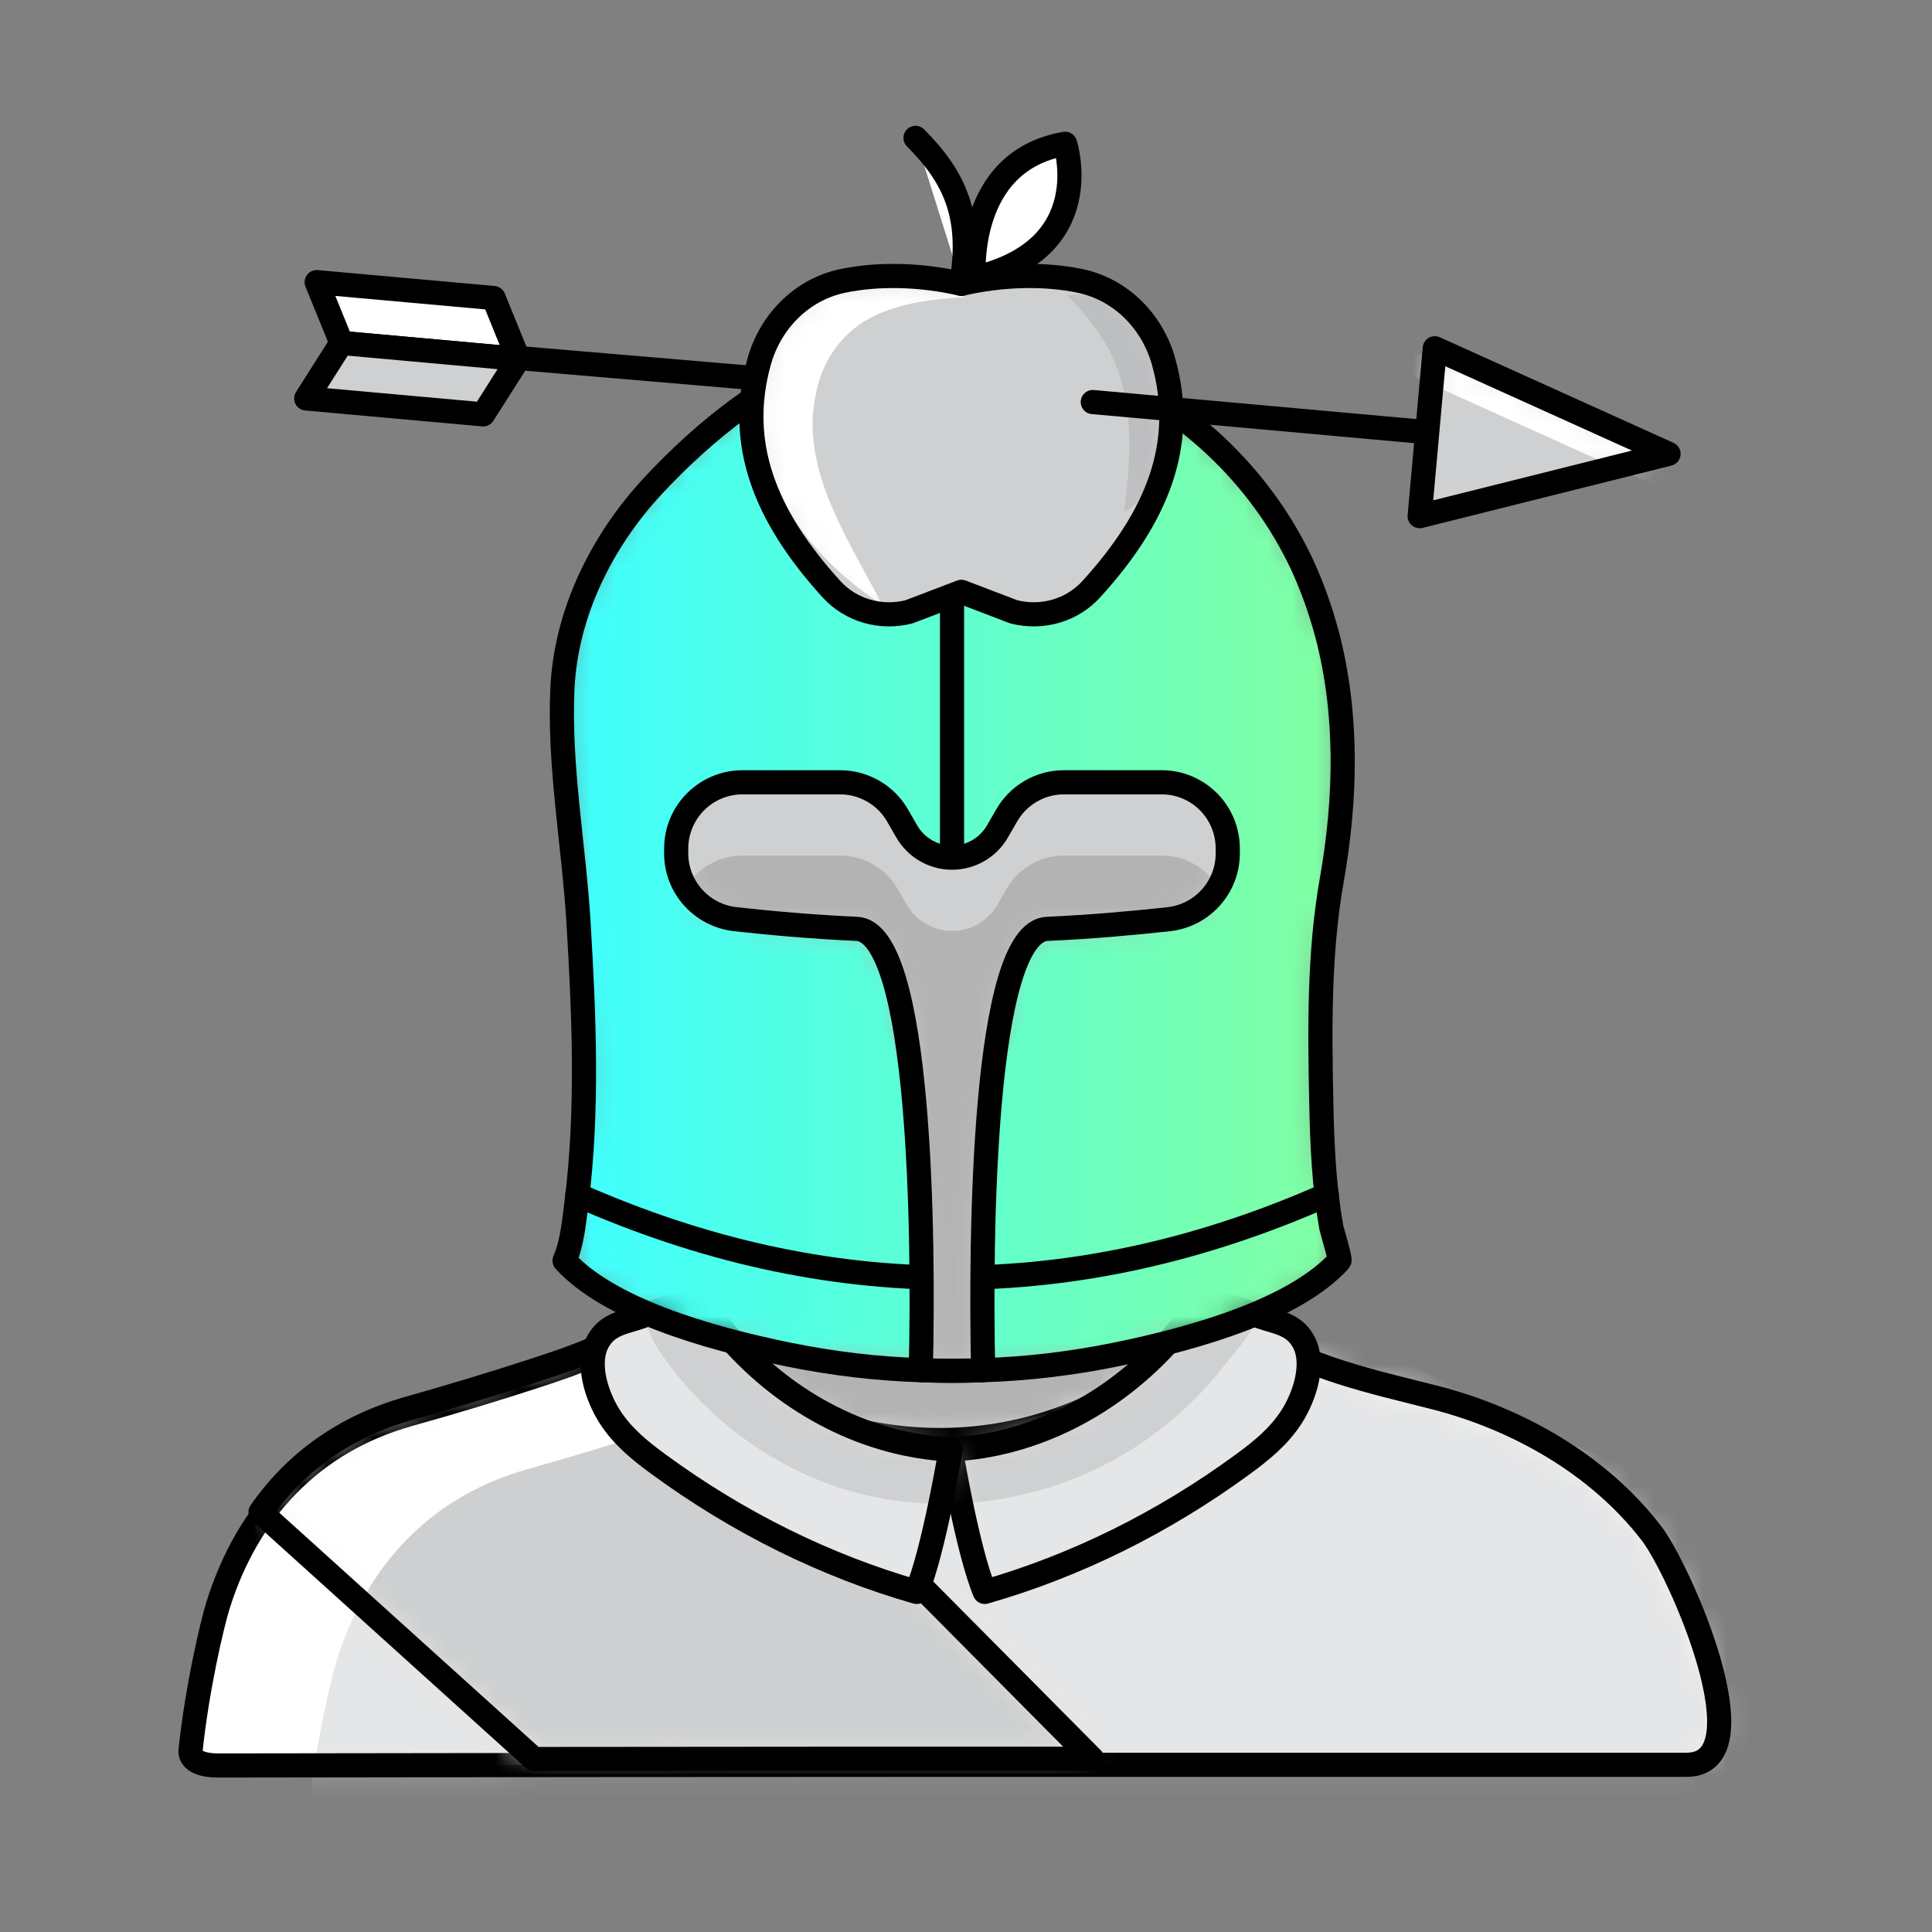<svg width="80" height="80" viewBox="0 0 80 80" fill="none" xmlns="http://www.w3.org/2000/svg">
<rect x="0" y="0" width="80" height="80" fill="#808080" stroke="none"/>
<path fill-rule="evenodd" clip-rule="evenodd" d="M50.986 54.752C50.986 54.752 47.902 54.379 46.162 51.029H38.884H39.012H31.733C29.995 54.379 27.148 54.625 27.148 54.625L39.343 66.638L50.986 54.752Z" fill="#B2B3B2"/>
<path fill-rule="evenodd" clip-rule="evenodd" d="M7.893 72.457C8.156 69.948 8.773 67.284 9.032 66.457C10.263 62.53 12.945 59.688 16.919 58.571C18.758 58.056 20.586 57.504 22.401 56.908C23.904 56.414 25.398 55.866 26.695 54.919C27.162 54.577 27.508 54.458 27.992 54.978C32.804 60.144 42.328 61.981 49.369 55.36C50.226 54.554 50.786 54.428 51.823 55.12C54.102 56.638 56.789 57.2 59.406 57.867C62.802 58.734 66.179 60.621 68.383 63.49C69.566 65.029 73.103 73.076 69.838 73.076C49.576 73.076 29.314 73.067 9.053 73.105C7.732 73.108 7.893 72.457 7.893 72.457Z" fill="white"/>
<mask id="mask0_13520_28218" style="mask-type:alpha" maskUnits="userSpaceOnUse" x="7" y="54" width="65" height="20">
<path d="M26.693 54.92C25.397 55.867 23.904 56.415 22.399 56.91C20.585 57.505 18.756 58.058 16.919 58.574C12.945 59.689 10.261 62.531 9.032 66.459C8.773 67.284 8.154 69.95 7.893 72.458C7.893 72.458 7.732 73.109 9.051 73.106C29.313 73.069 49.575 73.079 69.837 73.079C73.102 73.079 69.565 65.029 68.383 63.49C66.179 60.621 62.801 58.735 59.404 57.869C56.789 57.201 54.102 56.639 51.821 55.12C50.784 54.43 50.225 54.556 49.368 55.363C42.328 61.982 32.804 60.144 27.992 54.98C27.757 54.728 27.557 54.627 27.356 54.627C27.145 54.627 26.935 54.744 26.693 54.92Z" fill="white"/>
</mask>
<g mask="url(#mask0_13520_28218)">
<path fill-rule="evenodd" clip-rule="evenodd" d="M12.813 74.724C13.076 72.215 13.693 69.55 13.952 68.723C15.183 64.796 17.865 61.954 21.839 60.837C23.677 60.322 25.506 59.77 27.32 59.175C28.879 58.663 30.197 57.739 31.683 57.162C33.332 56.522 35.68 56.599 37.433 56.518C38.933 56.448 40.453 56.452 41.903 56.061C42.856 55.805 43.755 55.385 44.672 55.023C47.463 53.92 50.584 53.347 53.472 54.16C55.104 54.619 56.581 55.496 58.064 56.319C60.753 57.811 63.522 59.157 66.358 60.35C69.391 61.625 71.757 62.828 73.409 65.754C75.861 70.095 75.769 69.979 75.878 74.774C75.89 75.232 75.83 75.46 75.316 75.349C75.137 75.311 74.944 75.343 74.757 75.343C54.496 75.343 34.234 75.334 13.973 75.372C12.652 75.374 12.538 77.347 12.813 74.724Z" fill="#E5E6E7"/>
</g>
<path fill-rule="evenodd" clip-rule="evenodd" d="M7.893 72.457C8.156 69.948 8.773 67.284 9.032 66.457C10.263 62.53 12.945 59.688 16.919 58.571C18.758 58.056 20.586 57.504 22.401 56.908C23.904 56.414 25.398 55.866 26.695 54.919C27.162 54.577 27.508 54.458 27.992 54.978C32.804 60.144 42.328 61.981 49.369 55.36C50.226 54.554 50.786 54.428 51.823 55.12C54.102 56.638 56.789 57.2 59.406 57.867C62.802 58.734 66.179 60.621 68.383 63.49C69.566 65.029 73.103 73.076 69.838 73.076C49.576 73.076 29.314 73.067 9.053 73.105C7.732 73.108 7.893 72.457 7.893 72.457Z" stroke="black" stroke-width="1" stroke-linecap="round" stroke-linejoin="round"/>
<path fill-rule="evenodd" clip-rule="evenodd" d="M45.224 72.826C37.511 72.826 29.81 72.826 22.109 72.837L10.789 62.612C12.223 60.548 14.287 59.059 16.923 58.32C18.755 57.801 20.587 57.25 22.396 56.654C23.908 56.158 25.397 55.617 26.699 54.668C26.776 54.602 26.853 54.558 26.93 54.514C27.725 55.617 28.707 56.533 29.799 57.283L45.224 72.826Z" fill="#E5E6E7"/>
<mask id="mask1_13520_28218" style="mask-type:alpha" maskUnits="userSpaceOnUse" x="10" y="54" width="36" height="19">
<path d="M26.698 54.669C25.396 55.616 23.907 56.156 22.396 56.653C20.586 57.249 18.755 57.801 16.923 58.319C14.286 59.059 12.223 60.549 10.789 62.614L22.109 72.837C29.81 72.826 37.511 72.826 45.224 72.826L29.799 57.282C28.707 56.531 27.725 55.616 26.93 54.514C26.853 54.557 26.776 54.602 26.698 54.669Z" fill="white"/>
</mask>
<g mask="url(#mask1_13520_28218)">
<path fill-rule="evenodd" clip-rule="evenodd" d="M7.891 72.457C8.154 69.948 8.771 67.284 9.03 66.457C10.261 62.53 12.943 59.688 16.917 58.571C18.756 58.056 20.584 57.504 22.399 56.908C23.902 56.414 25.396 55.866 26.693 54.919C27.16 54.577 27.506 54.458 27.99 54.978C32.802 60.144 42.326 61.981 49.367 55.36C50.224 54.554 50.784 54.428 51.821 55.12C54.1 56.638 56.788 57.2 59.404 57.867C62.654 58.697 65.964 60.245 68.15 62.944C70.47 65.81 70.876 68.967 70.956 72.507C70.968 72.965 70.908 73.193 70.394 73.083C70.215 73.045 70.022 73.076 69.835 73.076C49.574 73.076 29.312 73.067 9.051 73.105C7.73 73.108 7.616 75.081 7.891 72.457Z" fill="white"/>
</g>
<mask id="mask2_13520_28218" style="mask-type:alpha" maskUnits="userSpaceOnUse" x="10" y="54" width="36" height="19">
<path d="M26.698 54.669C25.396 55.616 23.907 56.156 22.396 56.653C20.586 57.249 18.755 57.801 16.923 58.319C14.286 59.059 12.223 60.549 10.789 62.614L22.109 72.837C29.81 72.826 37.511 72.826 45.224 72.826L29.799 57.282C28.707 56.531 27.725 55.616 26.93 54.514C26.853 54.557 26.776 54.602 26.698 54.669Z" fill="white"/>
</mask>
<g mask="url(#mask2_13520_28218)">
<path fill-rule="evenodd" clip-rule="evenodd" d="M7.891 72.457C8.154 69.948 8.771 67.284 9.03 66.457C10.261 62.53 12.943 59.688 16.917 58.571C18.756 58.056 20.584 57.504 22.399 56.908C23.902 56.414 25.396 55.866 26.693 54.919C27.16 54.577 27.506 54.458 27.99 54.978C32.802 60.144 42.326 61.981 49.367 55.36C50.224 54.554 50.784 54.428 51.821 55.12C54.1 56.638 56.788 57.2 59.404 57.867C62.654 58.697 65.964 60.245 68.15 62.944C70.47 65.81 70.876 68.967 70.956 72.507C70.968 72.965 70.908 73.193 70.394 73.083C70.215 73.045 70.022 73.076 69.835 73.076C49.574 73.076 29.312 73.067 9.051 73.105C7.73 73.108 7.616 75.081 7.891 72.457Z" stroke="black" stroke-width="1" stroke-linecap="round" stroke-linejoin="round"/>
</g>
<mask id="mask3_13520_28218" style="mask-type:alpha" maskUnits="userSpaceOnUse" x="10" y="54" width="36" height="19">
<path d="M26.698 54.669C25.396 55.616 23.907 56.156 22.396 56.653C20.586 57.249 18.755 57.801 16.923 58.319C14.286 59.059 12.223 60.549 10.789 62.614L22.109 72.837C29.81 72.826 37.511 72.826 45.224 72.826L29.799 57.282C28.707 56.531 27.725 55.616 26.93 54.514C26.853 54.557 26.776 54.602 26.698 54.669Z" fill="white"/>
</mask>
<g mask="url(#mask3_13520_28218)">
<path fill-rule="evenodd" clip-rule="evenodd" d="M12.813 74.724C13.076 72.215 13.693 69.55 13.952 68.723C15.183 64.796 17.865 61.954 21.839 60.837C23.677 60.322 25.506 59.77 27.32 59.175C28.879 58.663 30.197 57.739 31.683 57.162C33.332 56.522 35.68 56.599 37.433 56.518C38.933 56.448 40.453 56.452 41.903 56.061C42.856 55.805 43.755 55.385 44.672 55.023C47.463 53.92 50.584 53.347 53.472 54.16C55.104 54.619 56.581 55.496 58.064 56.319C60.753 57.811 63.522 59.157 66.358 60.35C69.391 61.625 71.757 62.828 73.409 65.754C75.861 70.095 75.769 69.979 75.878 74.774C75.89 75.232 75.83 75.46 75.316 75.349C75.137 75.311 74.944 75.343 74.757 75.343C54.496 75.343 34.234 75.334 13.973 75.372C12.652 75.374 12.538 77.347 12.813 74.724Z" fill="#CECFD0"/>
</g>
<mask id="mask4_13520_28218" style="mask-type:alpha" maskUnits="userSpaceOnUse" x="14" y="57" width="32" height="16">
<path d="M27.322 59.174C25.509 59.77 23.678 60.321 21.84 60.837C18.716 61.715 16.39 63.66 14.941 66.36L22.112 72.836C29.813 72.826 37.514 72.826 45.227 72.826L30.307 57.791C29.337 58.283 28.386 58.826 27.322 59.174Z" fill="white"/>
</mask>
<g mask="url(#mask4_13520_28218)">
<path fill-rule="evenodd" clip-rule="evenodd" d="M69.6 63.175H69.961C70.58 63.175 71.081 62.674 71.081 62.055V61.715C71.081 61.098 70.58 60.595 69.961 60.595H67.905C68 60.249 68.095 59.901 68.189 59.556C68.377 58.876 68.563 58.198 68.75 57.517C68.783 57.386 68.843 57.229 68.901 57.06L69.075 56.425C69.08 56.398 69.085 56.372 69.089 56.347C69.111 56.139 69.091 55.95 68.991 55.809C68.851 55.613 68.63 55.489 68.4 55.417C67.683 55.187 66.837 55.446 66.373 56.036C66.367 56.041 66.365 56.047 66.358 56.053C66.283 56.15 66.212 56.258 66.128 56.347C66.09 56.392 66.044 56.43 65.997 56.464C65.732 56.646 65.364 56.596 65.079 56.447C65.023 56.417 64.967 56.387 64.913 56.347C64.697 56.206 64.507 56.028 64.301 55.876C64.191 55.795 64.071 55.72 63.942 55.666L63.561 55.605L63.178 55.666C63.049 55.72 62.928 55.795 62.82 55.876C62.612 56.028 62.422 56.206 62.208 56.347C62.156 56.383 62.099 56.417 62.04 56.447C61.755 56.596 61.389 56.646 61.123 56.464C61.072 56.43 61.03 56.392 60.99 56.347C60.904 56.258 60.837 56.15 60.761 56.053C60.755 56.047 60.753 56.041 60.747 56.036C60.282 55.446 59.433 55.187 58.72 55.417C58.491 55.489 58.268 55.613 58.13 55.809C58.028 55.95 58.008 56.139 58.033 56.347C58.033 56.372 58.039 56.398 58.044 56.425L58.219 57.06C58.278 57.229 58.336 57.386 58.37 57.517C58.557 58.198 58.742 58.876 58.929 59.556C59.024 59.901 59.119 60.249 59.215 60.595H57.158C56.541 60.595 56.04 61.098 56.04 61.715V62.055C56.04 62.674 56.541 63.175 57.158 63.175H57.382C62.88 57.151 33.431 88.413 60.003 85.165C65.282 84.698 76.208 83.309 76.361 74.354C75.86 68.463 73.38 67.277 69.6 63.175Z" fill="#CECFD0"/>
</g>
<path fill-rule="evenodd" clip-rule="evenodd" d="M45.224 72.826C37.511 72.826 29.81 72.826 22.109 72.837L10.789 62.612C12.223 60.548 14.287 59.059 16.923 58.32C18.755 57.801 20.587 57.25 22.396 56.654C23.908 56.158 25.397 55.617 26.699 54.668C26.776 54.602 26.853 54.558 26.93 54.514C27.725 55.617 28.707 56.533 29.799 57.283L45.224 72.826Z" stroke="black" stroke-width="1" stroke-linecap="round" stroke-linejoin="round"/>
<path fill-rule="evenodd" clip-rule="evenodd" d="M40.773 65.918C44.539 64.839 48.159 63.049 51.452 60.638C52.204 60.087 52.955 59.488 53.487 58.651C54.012 57.825 54.488 56.43 53.949 55.514C53.598 54.917 53.065 54.788 52.454 54.609C51.732 54.396 51.032 53.984 50.253 54.053C49.414 54.126 49.145 54.689 48.535 55.386C46.093 58.176 42.761 59.859 39.363 60.021C39.363 60.021 40.053 64.191 40.773 65.918Z" fill="#E5E6E7"/>
<mask id="mask5_13520_28218" style="mask-type:alpha" maskUnits="userSpaceOnUse" x="39" y="54" width="16" height="12">
<path d="M50.257 54.054C49.418 54.126 49.149 54.691 48.539 55.387C46.096 58.178 42.765 59.862 39.367 60.023C39.367 60.023 40.056 64.191 40.777 65.919C44.544 64.84 48.161 63.05 51.455 60.641C52.208 60.088 52.959 59.487 53.491 58.653C54.017 57.827 54.491 56.431 53.953 55.516C53.604 54.92 53.069 54.789 52.459 54.609C51.792 54.414 51.142 54.047 50.431 54.047C50.373 54.047 50.316 54.048 50.257 54.054Z" fill="white"/>
</mask>
<g mask="url(#mask5_13520_28218)">
<path fill-rule="evenodd" clip-rule="evenodd" d="M32.202 60.469C33.038 60.943 33.921 61.332 34.837 61.626C38.576 62.826 42.77 62.314 46.189 60.414C47.902 59.463 49.417 58.163 50.63 56.626C51.099 56.031 52.109 54.936 52.201 54.162C52.31 53.234 50.831 52.829 50.108 52.485C45.992 50.524 41.449 49.564 36.912 49.329C34.852 49.224 32.734 49.272 30.806 50.007C28.571 50.859 25.559 53.292 27.231 55.832C28.489 57.742 30.212 59.343 32.202 60.469Z" fill="#CFD0D1"/>
</g>
<path fill-rule="evenodd" clip-rule="evenodd" d="M40.777 65.918C44.542 64.839 48.163 63.049 51.455 60.638C52.208 60.087 52.959 59.488 53.491 58.651C54.016 57.825 54.492 56.43 53.953 55.514C53.602 54.917 53.069 54.788 52.458 54.609C51.736 54.396 51.036 53.984 50.257 54.053C49.418 54.126 49.149 54.689 48.539 55.386C46.096 58.176 42.765 59.859 39.367 60.021C39.367 60.021 40.057 64.191 40.777 65.918Z" stroke="black" stroke-width="1" stroke-linecap="round" stroke-linejoin="round"/>
<path fill-rule="evenodd" clip-rule="evenodd" d="M37.956 65.918C34.191 64.839 30.57 63.049 27.278 60.638C26.526 60.087 25.774 59.488 25.242 58.651C24.717 57.825 24.241 56.43 24.78 55.514C25.131 54.917 25.664 54.788 26.275 54.609C26.997 54.396 27.697 53.984 28.476 54.053C29.316 54.126 29.584 54.689 30.195 55.386C32.637 58.176 35.968 59.859 39.366 60.021C39.366 60.021 38.676 64.191 37.956 65.918Z" fill="#E5E6E7"/>
<mask id="mask6_13520_28218" style="mask-type:alpha" maskUnits="userSpaceOnUse" x="24" y="54" width="16" height="12">
<path d="M26.275 54.609C25.663 54.789 25.132 54.92 24.78 55.516C24.241 56.431 24.717 57.827 25.242 58.653C25.774 59.487 26.525 60.088 27.278 60.641C30.571 63.05 34.19 64.84 37.955 65.919C38.677 64.191 39.367 60.023 39.367 60.023C35.967 59.862 32.638 58.178 30.195 55.387C29.585 54.691 29.316 54.126 28.477 54.054C28.419 54.048 28.36 54.047 28.303 54.047C27.593 54.047 26.943 54.414 26.275 54.609Z" fill="white"/>
</mask>
<g mask="url(#mask6_13520_28218)">
<path fill-rule="evenodd" clip-rule="evenodd" d="M32.202 60.469C33.038 60.943 33.921 61.332 34.837 61.626C38.576 62.826 42.77 62.314 46.189 60.414C47.902 59.463 49.417 58.163 50.63 56.626C51.099 56.031 52.109 54.936 52.201 54.162C52.31 53.234 50.831 52.829 50.108 52.485C45.992 50.524 41.449 49.564 36.912 49.329C34.852 49.224 32.734 49.272 30.806 50.007C28.571 50.859 25.559 53.292 27.231 55.832C28.489 57.742 30.212 59.343 32.202 60.469Z" fill="#CFD0D1"/>
</g>
<path fill-rule="evenodd" clip-rule="evenodd" d="M37.956 65.918C34.191 64.839 30.57 63.049 27.278 60.638C26.526 60.087 25.774 59.488 25.242 58.651C24.717 57.825 24.241 56.43 24.78 55.514C25.131 54.917 25.664 54.788 26.275 54.609C26.997 54.396 27.697 53.984 28.476 54.053C29.316 54.126 29.584 54.689 30.195 55.386C32.637 58.176 35.968 59.859 39.366 60.021C39.366 60.021 38.676 64.191 37.956 65.918Z" stroke="black" stroke-width="1" stroke-linecap="round" stroke-linejoin="round"/>
<mask id="mask7_13520_28218" style="mask-type:alpha" maskUnits="userSpaceOnUse" x="23" y="14" width="33" height="43">
<path d="M35.062 14.644C32.061 15.449 29.105 17.888 27.019 20.138C24.923 22.4 23.444 25.368 23.29 28.48C23.136 31.668 23.752 34.945 23.951 38.144C24.184 42.018 24.359 46.001 23.863 49.873C23.764 50.635 23.687 51.484 23.379 52.201C25.177 54.176 29.148 55.378 32.68 56.097C34.476 56.461 36.309 56.68 38.13 56.735C38.99 56.769 39.85 56.769 40.711 56.735C42.531 56.68 44.363 56.461 46.162 56.097C49.704 55.378 53.664 54.176 55.463 52.201C55.517 52.146 55.154 50.954 55.131 50.844C54.822 49.146 54.745 47.39 54.712 45.669C54.646 42.602 54.614 39.458 55.142 36.456C55.738 33.092 55.825 29.573 54.943 26.241C54.68 25.258 54.336 24.288 53.907 23.36C52.174 19.664 48.974 16.674 45.169 15.184C43.3 14.456 41.297 14.094 39.292 14.094C37.865 14.094 36.439 14.278 35.062 14.644Z" fill="white"/>
</mask>
<g mask="url(#mask7_13520_28218)">
<path fill-rule="evenodd" clip-rule="evenodd" d="M35.062 14.644C32.061 15.449 29.105 17.888 27.019 20.138C24.923 22.4 23.444 25.368 23.29 28.48C23.136 31.668 23.752 34.945 23.951 38.144C24.184 42.018 24.359 46.001 23.863 49.873C23.764 50.635 23.687 51.484 23.379 52.201C25.177 54.176 29.148 55.378 32.68 56.097C34.476 56.461 36.309 56.68 38.13 56.735C38.99 56.769 39.85 56.769 40.711 56.735C42.531 56.68 44.363 56.461 46.162 56.097C49.704 55.378 53.664 54.176 55.463 52.201C55.517 52.146 55.154 50.954 55.131 50.844C54.822 49.146 54.745 47.39 54.712 45.669C54.646 42.602 54.614 39.458 55.142 36.456C55.738 33.092 55.825 29.573 54.943 26.241C54.68 25.258 54.336 24.288 53.907 23.36C52.174 19.664 48.974 16.674 45.169 15.184C43.3 14.456 41.297 14.094 39.292 14.094C37.865 14.094 36.439 14.278 35.062 14.644Z" fill="url(#paint0_linear_13520_28218)"/>
</g>
<path fill-rule="evenodd" clip-rule="evenodd" d="M55.132 50.844C55.154 50.955 55.518 52.147 55.463 52.202C53.664 54.176 49.704 55.379 46.162 56.096C44.363 56.46 42.532 56.681 40.712 56.736C39.851 56.77 38.99 56.77 38.13 56.736C36.309 56.681 34.478 56.46 32.68 56.096C29.148 55.379 25.176 54.176 23.378 52.202C23.687 51.485 23.765 50.635 23.863 49.874C24.36 46.001 24.184 42.018 23.952 38.145C23.753 34.946 23.136 31.669 23.29 28.48C23.444 25.369 24.923 22.401 27.019 20.139C29.104 17.889 32.061 15.45 35.063 14.644C38.372 13.762 41.969 13.938 45.168 15.185C48.975 16.675 52.175 19.665 53.907 23.361C54.338 24.287 54.679 25.259 54.944 26.24C55.827 29.572 55.738 33.093 55.143 36.457C54.613 39.459 54.646 42.602 54.712 45.67C54.746 47.391 54.823 49.145 55.132 50.844Z" stroke="black" stroke-width="1" stroke-linecap="round" stroke-linejoin="round"/>
<path d="M39.422 37.749V16.209" stroke="black" stroke-width="1" stroke-linecap="round" stroke-linejoin="round"/>
<path d="M54.94 49.475C44.595 54.054 34.252 54.054 23.906 49.475" stroke="black" stroke-width="1" stroke-linecap="round" stroke-linejoin="round"/>
<path fill-rule="evenodd" clip-rule="evenodd" d="M50.839 35.14V35.338C50.839 36.74 49.779 37.909 48.389 38.063C46.977 38.218 45.145 38.384 43.369 38.461C40.688 38.571 40.589 51.318 40.71 56.735C39.849 56.768 38.989 56.768 38.128 56.735C38.261 51.318 38.151 38.571 35.47 38.461C33.704 38.384 31.862 38.218 30.46 38.063C29.059 37.909 28 36.74 28 35.338V35.14C28 33.617 29.236 32.393 30.747 32.393H34.785C35.768 32.393 36.683 32.922 37.168 33.772L37.543 34.423C37.93 35.095 38.647 35.515 39.419 35.515C40.203 35.515 40.92 35.095 41.306 34.423L41.681 33.772C42.166 32.922 43.071 32.393 44.053 32.393H48.102C49.614 32.393 50.839 33.617 50.839 35.14Z" fill="#CFD0D1"/>
<mask id="mask8_13520_28218" style="mask-type:alpha" maskUnits="userSpaceOnUse" x="28" y="32" width="23" height="25">
<path d="M44.053 32.395C43.071 32.395 42.166 32.923 41.681 33.773L41.305 34.425C40.92 35.097 40.203 35.517 39.419 35.517C38.645 35.517 37.93 35.097 37.543 34.425L37.168 33.773C36.683 32.923 35.767 32.395 34.785 32.395H30.748C29.236 32.395 28 33.619 28 35.139V35.338C28 36.739 29.059 37.911 30.461 38.065C31.862 38.218 33.704 38.386 35.468 38.463C38.149 38.572 38.26 51.319 38.128 56.736C38.988 56.769 39.849 56.769 40.71 56.736C40.589 51.319 40.689 38.572 43.37 38.463C45.145 38.386 46.975 38.218 48.389 38.065C49.779 37.911 50.839 36.739 50.839 35.338V35.139C50.839 33.619 49.614 32.395 48.102 32.395" fill="white"/>
</mask>
<g mask="url(#mask8_13520_28218)">
<path fill-rule="evenodd" clip-rule="evenodd" d="M50.839 38.175V38.373C50.839 39.775 49.779 40.944 48.389 41.099C46.977 41.253 45.145 41.419 43.369 41.496C40.688 41.606 40.589 54.353 40.71 59.77C39.849 59.803 38.989 59.803 38.128 59.77C38.261 54.353 38.151 41.606 35.47 41.496C33.704 41.419 31.862 41.253 30.46 41.099C29.059 40.944 28 39.775 28 38.373V38.175C28 36.652 29.236 35.428 30.747 35.428H34.785C35.768 35.428 36.683 35.957 37.168 36.807L37.543 37.458C37.93 38.13 38.647 38.55 39.419 38.55C40.203 38.55 40.92 38.13 41.306 37.458L41.681 36.807C42.166 35.957 43.071 35.428 44.053 35.428H48.102C49.614 35.428 50.839 36.652 50.839 38.175Z" fill="#B2B3B2"/>
</g>
<path fill-rule="evenodd" clip-rule="evenodd" d="M50.839 35.14V35.338C50.839 36.74 49.779 37.909 48.389 38.063C46.977 38.218 45.145 38.384 43.369 38.461C40.688 38.571 40.589 51.318 40.71 56.735C39.849 56.768 38.989 56.768 38.128 56.735C38.261 51.318 38.151 38.571 35.47 38.461C33.704 38.384 31.862 38.218 30.46 38.063C29.059 37.909 28 36.74 28 35.338V35.14C28 33.617 29.236 32.393 30.747 32.393H34.785C35.768 32.393 36.683 32.922 37.168 33.772L37.543 34.423C37.93 35.095 38.647 35.515 39.419 35.515C40.203 35.515 40.92 35.095 41.306 34.423L41.681 33.772C42.166 32.922 43.071 32.393 44.053 32.393H48.102C49.614 32.393 50.839 33.617 50.839 35.14Z" stroke="black" stroke-width="1" stroke-linecap="round" stroke-linejoin="round"/>
<path d="M41.62 16.539L14.137 14.201" stroke="black" stroke-width="1" stroke-linecap="round" stroke-linejoin="round"/>
<path fill-rule="evenodd" clip-rule="evenodd" d="M20.439 12.341L13.113 11.682L14.139 14.202L21.465 14.862L20.439 12.341Z" fill="white"/>
<path fill-rule="evenodd" clip-rule="evenodd" d="M20.439 12.341L13.113 11.682L14.139 14.202L21.465 14.862L20.439 12.341Z" stroke="black" stroke-width="1" stroke-linecap="round" stroke-linejoin="round"/>
<path fill-rule="evenodd" clip-rule="evenodd" d="M20.006 17.158L12.68 16.499L14.14 14.201L21.466 14.862L20.006 17.158Z" fill="#CFD0D1"/>
<path fill-rule="evenodd" clip-rule="evenodd" d="M20.006 17.158L12.68 16.499L14.14 14.201L21.466 14.862L20.006 17.158Z" stroke="black" stroke-width="1" stroke-linecap="round" stroke-linejoin="round"/>
<path fill-rule="evenodd" clip-rule="evenodd" d="M39.809 11.753C38.146 11.367 36.369 11.321 34.885 11.634C33.197 11.99 31.895 13.318 31.433 14.98C30.491 18.374 31.671 21.364 34.43 24.398C35.237 25.284 36.482 25.633 37.642 25.333L39.809 24.506L41.975 25.333C43.135 25.633 44.38 25.284 45.187 24.398C47.946 21.364 49.126 18.374 48.184 14.98C47.722 13.318 46.42 11.99 44.732 11.634C43.248 11.321 41.471 11.367 39.809 11.753Z" fill="#CFD0D1"/>
<mask id="mask9_13520_28218" style="mask-type:alpha" maskUnits="userSpaceOnUse" x="31" y="11" width="18" height="15">
<path d="M39.808 11.754C38.145 11.368 36.369 11.32 34.884 11.635C33.196 11.991 31.894 13.318 31.433 14.981C30.491 18.375 31.671 21.365 34.43 24.397C35.236 25.285 36.482 25.634 37.644 25.334L39.808 24.506L41.974 25.334C43.135 25.634 44.38 25.285 45.187 24.397C47.945 21.365 49.125 18.375 48.183 14.981C47.722 13.318 46.42 11.991 44.731 11.635C44.077 11.496 43.365 11.428 42.632 11.428C41.703 11.428 40.738 11.538 39.808 11.754Z" fill="white"/>
</mask>
<g mask="url(#mask9_13520_28218)">
<path fill-rule="evenodd" clip-rule="evenodd" d="M36.528 25.046C35.139 24.132 33.892 23.006 32.917 21.567C31.939 20.161 31.303 18.275 31.549 16.382C31.66 15.472 31.945 14.487 32.538 13.68C33.127 12.886 33.926 12.232 34.841 11.917C36.602 11.203 38.503 11.524 39.947 12.307C38.269 12.39 36.744 12.649 35.593 13.432C34.496 14.223 33.91 15.319 33.721 16.674C33.503 18 33.791 19.379 34.361 20.784C34.928 22.191 35.767 23.563 36.528 25.046Z" fill="white"/>
</g>
<mask id="mask10_13520_28218" style="mask-type:alpha" maskUnits="userSpaceOnUse" x="31" y="11" width="18" height="15">
<path d="M39.808 11.754C38.145 11.368 36.369 11.32 34.884 11.635C33.196 11.991 31.894 13.318 31.433 14.981C30.491 18.375 31.671 21.365 34.43 24.397C35.236 25.285 36.482 25.634 37.644 25.334L39.808 24.506L41.974 25.334C43.135 25.634 44.38 25.285 45.187 24.397C47.945 21.365 49.125 18.375 48.183 14.981C47.722 13.318 46.42 11.991 44.731 11.635C44.077 11.496 43.365 11.428 42.632 11.428C41.703 11.428 40.738 11.538 39.808 11.754Z" fill="white"/>
</mask>
<g mask="url(#mask10_13520_28218)">
<path fill-rule="evenodd" clip-rule="evenodd" d="M46.55 21.207C46.669 20.205 46.762 19.364 46.762 18.552C46.771 17.746 46.705 16.994 46.555 16.282C46.248 14.845 45.606 13.652 44.18 12.223C45.18 12.073 46.234 12.409 47.075 13.085C47.914 13.761 48.499 14.77 48.713 15.822C48.934 16.875 48.825 17.964 48.451 18.919C48.068 19.868 47.439 20.712 46.55 21.207Z" fill="#BDBEBF"/>
</g>
<path fill-rule="evenodd" clip-rule="evenodd" d="M39.809 11.753C38.146 11.367 36.369 11.321 34.885 11.634C33.197 11.99 31.895 13.318 31.433 14.98C30.491 18.374 31.671 21.364 34.43 24.398C35.237 25.284 36.482 25.633 37.642 25.333L39.809 24.506L41.975 25.333C43.135 25.633 44.38 25.284 45.187 24.398C47.946 21.364 49.126 18.374 48.184 14.98C47.722 13.318 46.42 11.99 44.732 11.634C43.248 11.321 41.471 11.367 39.809 11.753Z" stroke="black" stroke-width="1" stroke-linecap="round" stroke-linejoin="round"/>
<path fill-rule="evenodd" clip-rule="evenodd" d="M37.91 5.709C39.545 7.352 40.279 8.954 39.809 11.753Z" fill="white"/>
<path d="M37.91 5.709C39.545 7.352 40.279 8.954 39.809 11.753" stroke="black" stroke-width="1" stroke-linecap="round" stroke-linejoin="round"/>
<path fill-rule="evenodd" clip-rule="evenodd" d="M40.324 11.518C40.324 11.518 39.907 6.671 44.104 5.953C44.104 5.953 45.533 10.331 40.324 11.518Z" fill="white"/>
<path fill-rule="evenodd" clip-rule="evenodd" d="M40.324 11.518C40.324 11.518 39.907 6.671 44.104 5.953C44.104 5.953 45.533 10.331 40.324 11.518Z" stroke="black" stroke-width="1" stroke-linecap="round" stroke-linejoin="round"/>
<path d="M66.371 18.552L45.25 16.648" stroke="black" stroke-width="1" stroke-linecap="round" stroke-linejoin="round"/>
<path fill-rule="evenodd" clip-rule="evenodd" d="M58.785 21.374L59.412 14.42L69.091 18.793L58.785 21.374Z" fill="#CFD0D1"/>
<mask id="mask11_13520_28218" style="mask-type:alpha" maskUnits="userSpaceOnUse" x="58" y="14" width="12" height="8">
<path d="M58.785 21.376L69.09 18.795L59.412 14.42" fill="white"/>
</mask>
<g mask="url(#mask11_13520_28218)">
<path d="M58.785 15.148L68.465 19.522" stroke="white" stroke-width="1" stroke-linecap="round" stroke-linejoin="round"/>
</g>
<path fill-rule="evenodd" clip-rule="evenodd" d="M58.785 21.374L59.412 14.42L69.091 18.793L58.785 21.374Z" stroke="black" stroke-width="1" stroke-linecap="round" stroke-linejoin="round"/>
<defs>
<linearGradient id="paint0_linear_13520_28218" x1="55.597" y1="56.761" x2="23.521" y2="56.811" gradientUnits="userSpaceOnUse">
<stop stop-color="#82FFA0"/>
<stop offset="0" stop-color="#81FFA1"/>
<stop offset="1" stop-color="#3FFFFF"/>
</linearGradient>
</defs>
</svg>
